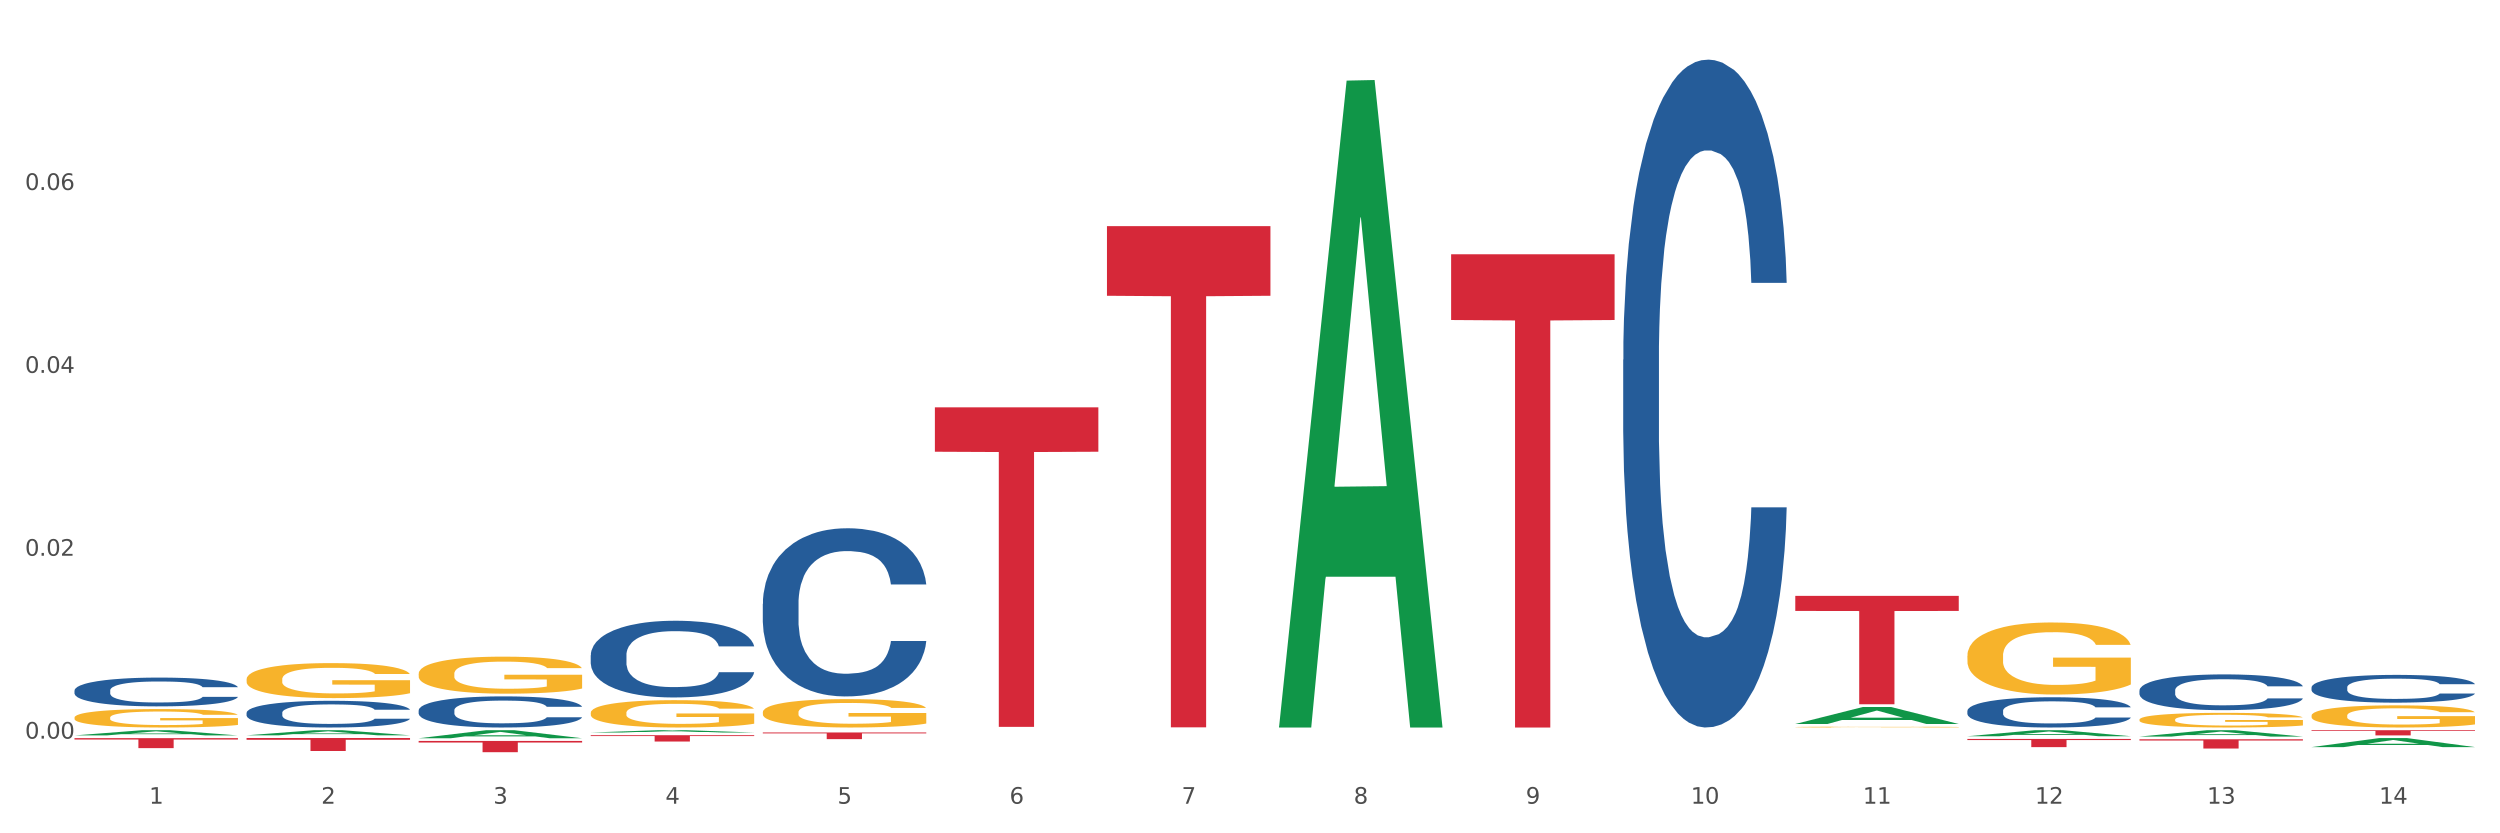 <?xml version="1.0" encoding="utf-8" standalone="no"?>
<!DOCTYPE svg PUBLIC "-//W3C//DTD SVG 1.1//EN"
  "http://www.w3.org/Graphics/SVG/1.1/DTD/svg11.dtd">
<svg xmlns:xlink="http://www.w3.org/1999/xlink" width="1080pt" height="360pt" viewBox="0 0 1080 360" xmlns="http://www.w3.org/2000/svg" version="1.1">
 <rect x="0" y="0" width="1080" height="360" fill="#333333" stroke="none"/>
 <defs>
  <style type="text/css">*{stroke-linejoin: round; stroke-linecap: butt}</style>
 </defs>
 <g id="figure_1">
  <g id="patch_1">
   <path d="M 0 360 
L 1080 360 
L 1080 0 
L 0 0 
z
" style="fill: #ffffff; stroke: #ffffff; stroke-linejoin: miter"/>
  </g>
  <g id="axes_1">
   <g id="matplotlib.axis_1">
    <g id="xtick_1">
     <g id="text_1">
      <!-- 1 -->
      <g style="fill: #4d4d4d" transform="translate(64.432 347.204) scale(0.096 -0.096)">
       <defs>
        <path id="DejaVuSans-31" d="M 794 531 
L 1825 531 
L 1825 4091 
L 703 3866 
L 703 4441 
L 1819 4666 
L 2450 4666 
L 2450 531 
L 3481 531 
L 3481 0 
L 794 0 
L 794 531 
z
" transform="scale(0.016)"/>
       </defs>
       <use xlink:href="#DejaVuSans-31"/>
      </g>
     </g>
    </g>
    <g id="xtick_2">
     <g id="text_2">
      <!-- 2 -->
      <g style="fill: #4d4d4d" transform="translate(138.771 347.204) scale(0.096 -0.096)">
       <defs>
        <path id="DejaVuSans-32" d="M 1228 531 
L 3431 531 
L 3431 0 
L 469 0 
L 469 531 
Q 828 903 1448 1529 
Q 2069 2156 2228 2338 
Q 2531 2678 2651 2914 
Q 2772 3150 2772 3378 
Q 2772 3750 2511 3984 
Q 2250 4219 1831 4219 
Q 1534 4219 1204 4116 
Q 875 4013 500 3803 
L 500 4441 
Q 881 4594 1212 4672 
Q 1544 4750 1819 4750 
Q 2544 4750 2975 4387 
Q 3406 4025 3406 3419 
Q 3406 3131 3298 2873 
Q 3191 2616 2906 2266 
Q 2828 2175 2409 1742 
Q 1991 1309 1228 531 
z
" transform="scale(0.016)"/>
       </defs>
       <use xlink:href="#DejaVuSans-32"/>
      </g>
     </g>
    </g>
    <g id="xtick_3">
     <g id="text_3">
      <!-- 3 -->
      <g style="fill: #4d4d4d" transform="translate(213.109 347.204) scale(0.096 -0.096)">
       <defs>
        <path id="DejaVuSans-33" d="M 2597 2516 
Q 3050 2419 3304 2112 
Q 3559 1806 3559 1356 
Q 3559 666 3084 287 
Q 2609 -91 1734 -91 
Q 1441 -91 1130 -33 
Q 819 25 488 141 
L 488 750 
Q 750 597 1062 519 
Q 1375 441 1716 441 
Q 2309 441 2620 675 
Q 2931 909 2931 1356 
Q 2931 1769 2642 2001 
Q 2353 2234 1838 2234 
L 1294 2234 
L 1294 2753 
L 1863 2753 
Q 2328 2753 2575 2939 
Q 2822 3125 2822 3475 
Q 2822 3834 2567 4026 
Q 2313 4219 1838 4219 
Q 1578 4219 1281 4162 
Q 984 4106 628 3988 
L 628 4550 
Q 988 4650 1302 4700 
Q 1616 4750 1894 4750 
Q 2613 4750 3031 4423 
Q 3450 4097 3450 3541 
Q 3450 3153 3228 2886 
Q 3006 2619 2597 2516 
z
" transform="scale(0.016)"/>
       </defs>
       <use xlink:href="#DejaVuSans-33"/>
      </g>
     </g>
    </g>
    <g id="xtick_4">
     <g id="text_4">
      <!-- 4 -->
      <g style="fill: #4d4d4d" transform="translate(287.448 347.204) scale(0.096 -0.096)">
       <defs>
        <path id="DejaVuSans-34" d="M 2419 4116 
L 825 1625 
L 2419 1625 
L 2419 4116 
z
M 2253 4666 
L 3047 4666 
L 3047 1625 
L 3713 1625 
L 3713 1100 
L 3047 1100 
L 3047 0 
L 2419 0 
L 2419 1100 
L 313 1100 
L 313 1709 
L 2253 4666 
z
" transform="scale(0.016)"/>
       </defs>
       <use xlink:href="#DejaVuSans-34"/>
      </g>
     </g>
    </g>
    <g id="xtick_5">
     <g id="text_5">
      <!-- 5 -->
      <g style="fill: #4d4d4d" transform="translate(361.787 347.204) scale(0.096 -0.096)">
       <defs>
        <path id="DejaVuSans-35" d="M 691 4666 
L 3169 4666 
L 3169 4134 
L 1269 4134 
L 1269 2991 
Q 1406 3038 1543 3061 
Q 1681 3084 1819 3084 
Q 2600 3084 3056 2656 
Q 3513 2228 3513 1497 
Q 3513 744 3044 326 
Q 2575 -91 1722 -91 
Q 1428 -91 1123 -41 
Q 819 9 494 109 
L 494 744 
Q 775 591 1075 516 
Q 1375 441 1709 441 
Q 2250 441 2565 725 
Q 2881 1009 2881 1497 
Q 2881 1984 2565 2268 
Q 2250 2553 1709 2553 
Q 1456 2553 1204 2497 
Q 953 2441 691 2322 
L 691 4666 
z
" transform="scale(0.016)"/>
       </defs>
       <use xlink:href="#DejaVuSans-35"/>
      </g>
     </g>
    </g>
    <g id="xtick_6">
     <g id="text_6">
      <!-- 6 -->
      <g style="fill: #4d4d4d" transform="translate(436.125 347.204) scale(0.096 -0.096)">
       <defs>
        <path id="DejaVuSans-36" d="M 2113 2584 
Q 1688 2584 1439 2293 
Q 1191 2003 1191 1497 
Q 1191 994 1439 701 
Q 1688 409 2113 409 
Q 2538 409 2786 701 
Q 3034 994 3034 1497 
Q 3034 2003 2786 2293 
Q 2538 2584 2113 2584 
z
M 3366 4563 
L 3366 3988 
Q 3128 4100 2886 4159 
Q 2644 4219 2406 4219 
Q 1781 4219 1451 3797 
Q 1122 3375 1075 2522 
Q 1259 2794 1537 2939 
Q 1816 3084 2150 3084 
Q 2853 3084 3261 2657 
Q 3669 2231 3669 1497 
Q 3669 778 3244 343 
Q 2819 -91 2113 -91 
Q 1303 -91 875 529 
Q 447 1150 447 2328 
Q 447 3434 972 4092 
Q 1497 4750 2381 4750 
Q 2619 4750 2861 4703 
Q 3103 4656 3366 4563 
z
" transform="scale(0.016)"/>
       </defs>
       <use xlink:href="#DejaVuSans-36"/>
      </g>
     </g>
    </g>
    <g id="xtick_7">
     <g id="text_7">
      <!-- 7 -->
      <g style="fill: #4d4d4d" transform="translate(510.464 347.204) scale(0.096 -0.096)">
       <defs>
        <path id="DejaVuSans-37" d="M 525 4666 
L 3525 4666 
L 3525 4397 
L 1831 0 
L 1172 0 
L 2766 4134 
L 525 4134 
L 525 4666 
z
" transform="scale(0.016)"/>
       </defs>
       <use xlink:href="#DejaVuSans-37"/>
      </g>
     </g>
    </g>
    <g id="xtick_8">
     <g id="text_8">
      <!-- 8 -->
      <g style="fill: #4d4d4d" transform="translate(584.803 347.204) scale(0.096 -0.096)">
       <defs>
        <path id="DejaVuSans-38" d="M 2034 2216 
Q 1584 2216 1326 1975 
Q 1069 1734 1069 1313 
Q 1069 891 1326 650 
Q 1584 409 2034 409 
Q 2484 409 2743 651 
Q 3003 894 3003 1313 
Q 3003 1734 2745 1975 
Q 2488 2216 2034 2216 
z
M 1403 2484 
Q 997 2584 770 2862 
Q 544 3141 544 3541 
Q 544 4100 942 4425 
Q 1341 4750 2034 4750 
Q 2731 4750 3128 4425 
Q 3525 4100 3525 3541 
Q 3525 3141 3298 2862 
Q 3072 2584 2669 2484 
Q 3125 2378 3379 2068 
Q 3634 1759 3634 1313 
Q 3634 634 3220 271 
Q 2806 -91 2034 -91 
Q 1263 -91 848 271 
Q 434 634 434 1313 
Q 434 1759 690 2068 
Q 947 2378 1403 2484 
z
M 1172 3481 
Q 1172 3119 1398 2916 
Q 1625 2713 2034 2713 
Q 2441 2713 2670 2916 
Q 2900 3119 2900 3481 
Q 2900 3844 2670 4047 
Q 2441 4250 2034 4250 
Q 1625 4250 1398 4047 
Q 1172 3844 1172 3481 
z
" transform="scale(0.016)"/>
       </defs>
       <use xlink:href="#DejaVuSans-38"/>
      </g>
     </g>
    </g>
    <g id="xtick_9">
     <g id="text_9">
      <!-- 9 -->
      <g style="fill: #4d4d4d" transform="translate(659.142 347.204) scale(0.096 -0.096)">
       <defs>
        <path id="DejaVuSans-39" d="M 703 97 
L 703 672 
Q 941 559 1184 500 
Q 1428 441 1663 441 
Q 2288 441 2617 861 
Q 2947 1281 2994 2138 
Q 2813 1869 2534 1725 
Q 2256 1581 1919 1581 
Q 1219 1581 811 2004 
Q 403 2428 403 3163 
Q 403 3881 828 4315 
Q 1253 4750 1959 4750 
Q 2769 4750 3195 4129 
Q 3622 3509 3622 2328 
Q 3622 1225 3098 567 
Q 2575 -91 1691 -91 
Q 1453 -91 1209 -44 
Q 966 3 703 97 
z
M 1959 2075 
Q 2384 2075 2632 2365 
Q 2881 2656 2881 3163 
Q 2881 3666 2632 3958 
Q 2384 4250 1959 4250 
Q 1534 4250 1286 3958 
Q 1038 3666 1038 3163 
Q 1038 2656 1286 2365 
Q 1534 2075 1959 2075 
z
" transform="scale(0.016)"/>
       </defs>
       <use xlink:href="#DejaVuSans-39"/>
      </g>
     </g>
    </g>
    <g id="xtick_10">
     <g id="text_10">
      <!-- 10 -->
      <g style="fill: #4d4d4d" transform="translate(730.426 347.204) scale(0.096 -0.096)">
       <defs>
        <path id="DejaVuSans-30" d="M 2034 4250 
Q 1547 4250 1301 3770 
Q 1056 3291 1056 2328 
Q 1056 1369 1301 889 
Q 1547 409 2034 409 
Q 2525 409 2770 889 
Q 3016 1369 3016 2328 
Q 3016 3291 2770 3770 
Q 2525 4250 2034 4250 
z
M 2034 4750 
Q 2819 4750 3233 4129 
Q 3647 3509 3647 2328 
Q 3647 1150 3233 529 
Q 2819 -91 2034 -91 
Q 1250 -91 836 529 
Q 422 1150 422 2328 
Q 422 3509 836 4129 
Q 1250 4750 2034 4750 
z
" transform="scale(0.016)"/>
       </defs>
       <use xlink:href="#DejaVuSans-31"/>
       <use xlink:href="#DejaVuSans-30" transform="translate(63.623 0)"/>
      </g>
     </g>
    </g>
    <g id="xtick_11">
     <g id="text_11">
      <!-- 11 -->
      <g style="fill: #4d4d4d" transform="translate(804.765 347.204) scale(0.096 -0.096)">
       <use xlink:href="#DejaVuSans-31"/>
       <use xlink:href="#DejaVuSans-31" transform="translate(63.623 0)"/>
      </g>
     </g>
    </g>
    <g id="xtick_12">
     <g id="text_12">
      <!-- 12 -->
      <g style="fill: #4d4d4d" transform="translate(879.104 347.204) scale(0.096 -0.096)">
       <use xlink:href="#DejaVuSans-31"/>
       <use xlink:href="#DejaVuSans-32" transform="translate(63.623 0)"/>
      </g>
     </g>
    </g>
    <g id="xtick_13">
     <g id="text_13">
      <!-- 13 -->
      <g style="fill: #4d4d4d" transform="translate(953.442 347.204) scale(0.096 -0.096)">
       <use xlink:href="#DejaVuSans-31"/>
       <use xlink:href="#DejaVuSans-33" transform="translate(63.623 0)"/>
      </g>
     </g>
    </g>
    <g id="xtick_14">
     <g id="text_14">
      <!-- 14 -->
      <g style="fill: #4d4d4d" transform="translate(1027.781 347.204) scale(0.096 -0.096)">
       <use xlink:href="#DejaVuSans-31"/>
       <use xlink:href="#DejaVuSans-34" transform="translate(63.623 0)"/>
      </g>
     </g>
    </g>
    <g id="xtick_15"/>
    <g id="xtick_16"/>
    <g id="xtick_17"/>
    <g id="xtick_18"/>
    <g id="xtick_19"/>
    <g id="xtick_20"/>
    <g id="xtick_21"/>
    <g id="xtick_22"/>
    <g id="xtick_23"/>
    <g id="xtick_24"/>
    <g id="xtick_25"/>
    <g id="xtick_26"/>
    <g id="xtick_27"/>
   </g>
   <g id="matplotlib.axis_2">
    <g id="ytick_1">
     <g id="text_15">
      <!-- 0.00 -->
      <g style="fill: #4d4d4d" transform="translate(10.8 319.091) scale(0.096 -0.096)">
       <defs>
        <path id="DejaVuSans-2e" d="M 684 794 
L 1344 794 
L 1344 0 
L 684 0 
L 684 794 
z
" transform="scale(0.016)"/>
       </defs>
       <use xlink:href="#DejaVuSans-30"/>
       <use xlink:href="#DejaVuSans-2e" transform="translate(63.623 0)"/>
       <use xlink:href="#DejaVuSans-30" transform="translate(95.41 0)"/>
       <use xlink:href="#DejaVuSans-30" transform="translate(159.033 0)"/>
      </g>
     </g>
    </g>
    <g id="ytick_2">
     <g id="text_16">
      <!-- 0.02 -->
      <g style="fill: #4d4d4d" transform="translate(10.8 240.081) scale(0.096 -0.096)">
       <use xlink:href="#DejaVuSans-30"/>
       <use xlink:href="#DejaVuSans-2e" transform="translate(63.623 0)"/>
       <use xlink:href="#DejaVuSans-30" transform="translate(95.41 0)"/>
       <use xlink:href="#DejaVuSans-32" transform="translate(159.033 0)"/>
      </g>
     </g>
    </g>
    <g id="ytick_3">
     <g id="text_17">
      <!-- 0.04 -->
      <g style="fill: #4d4d4d" transform="translate(10.8 161.07) scale(0.096 -0.096)">
       <use xlink:href="#DejaVuSans-30"/>
       <use xlink:href="#DejaVuSans-2e" transform="translate(63.623 0)"/>
       <use xlink:href="#DejaVuSans-30" transform="translate(95.41 0)"/>
       <use xlink:href="#DejaVuSans-34" transform="translate(159.033 0)"/>
      </g>
     </g>
    </g>
    <g id="ytick_4">
     <g id="text_18">
      <!-- 0.06 -->
      <g style="fill: #4d4d4d" transform="translate(10.8 82.059) scale(0.096 -0.096)">
       <use xlink:href="#DejaVuSans-30"/>
       <use xlink:href="#DejaVuSans-2e" transform="translate(63.623 0)"/>
       <use xlink:href="#DejaVuSans-30" transform="translate(95.41 0)"/>
       <use xlink:href="#DejaVuSans-36" transform="translate(159.033 0)"/>
      </g>
     </g>
    </g>
    <g id="ytick_5"/>
    <g id="ytick_6"/>
    <g id="ytick_7"/>
    <g id="ytick_8"/>
   </g>
   <g id="PolyCollection_1">
    <path d="M 32.175 317.7 
L 32.248 317.697 
L 61.37 315.446 
L 73.456 315.444 
L 102.797 317.704 
L 88.818 317.704 
L 82.484 317.178 
L 52.415 317.178 
L 52.197 317.186 
L 46.081 317.704 
L 32.175 317.704 
L 32.175 317.7 
L 56.201 316.864 
L 78.698 316.861 
L 67.559 315.926 
L 67.413 315.921 
L 67.267 315.928 
L 56.128 316.861 
L 56.201 316.864 
L 32.175 317.7 
z
" clip-path="url(#pc3e9105944)" style="fill: #109648"/>
    <path d="M 180.852 306.877 
L 180.936 306.864 
L 180.936 306.52 
L 181.186 306.054 
L 182.105 305.193 
L 183.273 304.542 
L 185.277 303.781 
L 186.362 303.461 
L 187.781 303.105 
L 190.703 302.527 
L 194.042 302.036 
L 196.379 301.766 
L 198.132 301.594 
L 202.056 301.286 
L 204.31 301.151 
L 206.647 301.041 
L 208.65 300.967 
L 211.989 300.881 
L 214.661 300.844 
L 217.749 300.832 
L 220.337 300.844 
L 223.76 300.893 
L 228.768 301.041 
L 230.688 301.127 
L 233.276 301.274 
L 235.947 301.471 
L 238.118 301.667 
L 240.622 301.95 
L 243.21 302.318 
L 245.714 302.785 
L 247.467 303.215 
L 248.886 303.67 
L 250.139 304.223 
L 251.057 304.825 
L 251.474 305.329 
L 236.198 305.329 
L 235.78 304.874 
L 234.946 304.383 
L 234.111 304.051 
L 233.193 303.781 
L 231.774 303.473 
L 230.521 303.277 
L 228.434 303.043 
L 226.514 302.896 
L 224.928 302.81 
L 223.008 302.736 
L 218.918 302.663 
L 215.996 302.663 
L 214.16 302.687 
L 211.906 302.749 
L 209.986 302.835 
L 207.732 302.982 
L 205.979 303.142 
L 204.226 303.351 
L 203.224 303.498 
L 201.722 303.768 
L 200.72 303.989 
L 199.384 304.37 
L 198.633 304.641 
L 197.297 305.341 
L 196.713 305.857 
L 196.463 306.213 
L 196.296 306.606 
L 196.296 308.523 
L 196.797 309.383 
L 197.214 309.752 
L 197.882 310.169 
L 199.134 310.71 
L 200.97 311.238 
L 202.89 311.619 
L 204.476 311.853 
L 205.979 312.025 
L 207.482 312.16 
L 209.318 312.283 
L 210.821 312.356 
L 213.075 312.43 
L 215.746 312.467 
L 217.833 312.467 
L 222.09 312.405 
L 224.01 312.344 
L 225.847 312.258 
L 227.85 312.123 
L 229.436 311.975 
L 230.354 311.865 
L 231.857 311.631 
L 233.026 311.386 
L 234.027 311.103 
L 234.695 310.857 
L 235.447 310.489 
L 236.031 310.071 
L 236.198 309.85 
L 251.474 309.85 
L 251.14 310.292 
L 250.556 310.722 
L 249.387 311.3 
L 248.469 311.631 
L 247.05 312.037 
L 245.547 312.381 
L 243.46 312.762 
L 241.54 313.044 
L 239.537 313.29 
L 237.367 313.511 
L 233.443 313.818 
L 232.024 313.904 
L 229.019 314.052 
L 226.681 314.138 
L 223.259 314.224 
L 219.753 314.273 
L 216.08 314.285 
L 212.824 314.261 
L 209.235 314.187 
L 206.981 314.113 
L 204.476 314.003 
L 201.555 313.831 
L 198.8 313.622 
L 196.212 313.376 
L 193.791 313.094 
L 191.538 312.774 
L 188.616 312.246 
L 186.445 311.73 
L 184.859 311.251 
L 183.774 310.845 
L 182.689 310.329 
L 182.105 309.973 
L 181.186 309.113 
L 180.852 308.314 
L 180.852 306.877 
z
" clip-path="url(#pc3e9105944)" style="fill: #255c99"/>
    <path d="M 255.191 283.053 
L 255.275 283.023 
L 255.275 282.175 
L 255.525 281.025 
L 256.443 278.905 
L 257.612 277.301 
L 259.615 275.424 
L 260.701 274.637 
L 262.12 273.759 
L 265.041 272.336 
L 268.381 271.125 
L 270.718 270.459 
L 272.471 270.035 
L 276.394 269.278 
L 278.648 268.945 
L 280.986 268.673 
L 282.989 268.491 
L 286.328 268.279 
L 288.999 268.189 
L 292.088 268.158 
L 294.676 268.189 
L 298.098 268.31 
L 303.107 268.673 
L 305.027 268.885 
L 307.615 269.248 
L 310.286 269.733 
L 312.457 270.217 
L 314.961 270.913 
L 317.549 271.821 
L 320.053 272.972 
L 321.806 274.031 
L 323.225 275.151 
L 324.477 276.514 
L 325.396 277.997 
L 325.813 279.238 
L 310.537 279.238 
L 310.119 278.118 
L 309.284 276.907 
L 308.45 276.09 
L 307.531 275.424 
L 306.112 274.667 
L 304.86 274.183 
L 302.773 273.608 
L 300.853 273.244 
L 299.267 273.032 
L 297.347 272.851 
L 293.257 272.669 
L 290.335 272.669 
L 288.499 272.73 
L 286.245 272.881 
L 284.325 273.093 
L 282.071 273.456 
L 280.318 273.85 
L 278.565 274.364 
L 277.563 274.728 
L 276.06 275.394 
L 275.059 275.939 
L 273.723 276.877 
L 272.972 277.543 
L 271.636 279.269 
L 271.052 280.54 
L 270.801 281.418 
L 270.634 282.387 
L 270.634 287.109 
L 271.135 289.229 
L 271.553 290.137 
L 272.22 291.166 
L 273.473 292.498 
L 275.309 293.8 
L 277.229 294.738 
L 278.815 295.314 
L 280.318 295.737 
L 281.82 296.07 
L 283.657 296.373 
L 285.159 296.555 
L 287.413 296.736 
L 290.085 296.827 
L 292.172 296.827 
L 296.429 296.676 
L 298.349 296.524 
L 300.185 296.313 
L 302.189 295.98 
L 303.775 295.616 
L 304.693 295.344 
L 306.196 294.769 
L 307.364 294.163 
L 308.366 293.467 
L 309.034 292.861 
L 309.785 291.953 
L 310.37 290.924 
L 310.537 290.379 
L 325.813 290.379 
L 325.479 291.469 
L 324.895 292.528 
L 323.726 293.951 
L 322.808 294.769 
L 321.389 295.768 
L 319.886 296.615 
L 317.799 297.554 
L 315.879 298.25 
L 313.876 298.855 
L 311.705 299.4 
L 307.782 300.157 
L 306.363 300.369 
L 303.358 300.732 
L 301.02 300.944 
L 297.598 301.156 
L 294.092 301.277 
L 290.419 301.308 
L 287.163 301.247 
L 283.573 301.065 
L 281.32 300.884 
L 278.815 300.611 
L 275.893 300.188 
L 273.139 299.673 
L 270.551 299.067 
L 268.13 298.371 
L 265.876 297.584 
L 262.955 296.282 
L 260.784 295.011 
L 259.198 293.83 
L 258.113 292.831 
L 257.028 291.56 
L 256.443 290.682 
L 255.525 288.563 
L 255.191 286.595 
L 255.191 283.053 
z
" clip-path="url(#pc3e9105944)" style="fill: #255c99"/>
    <path d="M 329.53 260.852 
L 329.613 260.786 
L 329.613 258.928 
L 329.864 256.406 
L 330.782 251.762 
L 331.951 248.245 
L 333.954 244.131 
L 335.039 242.406 
L 336.458 240.481 
L 339.38 237.363 
L 342.719 234.709 
L 345.057 233.249 
L 346.81 232.32 
L 350.733 230.661 
L 352.987 229.931 
L 355.324 229.334 
L 357.328 228.936 
L 360.667 228.471 
L 363.338 228.272 
L 366.427 228.206 
L 369.015 228.272 
L 372.437 228.538 
L 377.446 229.334 
L 379.366 229.798 
L 381.954 230.595 
L 384.625 231.656 
L 386.795 232.718 
L 389.3 234.244 
L 391.887 236.235 
L 394.392 238.756 
L 396.145 241.079 
L 397.564 243.534 
L 398.816 246.52 
L 399.734 249.771 
L 400.152 252.491 
L 384.875 252.491 
L 384.458 250.036 
L 383.623 247.382 
L 382.788 245.591 
L 381.87 244.131 
L 380.451 242.472 
L 379.199 241.41 
L 377.112 240.15 
L 375.192 239.353 
L 373.606 238.889 
L 371.686 238.491 
L 367.595 238.093 
L 364.674 238.093 
L 362.837 238.225 
L 360.583 238.557 
L 358.663 239.022 
L 356.41 239.818 
L 354.656 240.68 
L 352.903 241.808 
L 351.902 242.605 
L 350.399 244.065 
L 349.397 245.259 
L 348.062 247.316 
L 347.31 248.776 
L 345.975 252.558 
L 345.391 255.345 
L 345.14 257.269 
L 344.973 259.392 
L 344.973 269.743 
L 345.474 274.388 
L 345.891 276.379 
L 346.559 278.635 
L 347.811 281.554 
L 349.648 284.408 
L 351.568 286.465 
L 353.154 287.725 
L 354.656 288.654 
L 356.159 289.384 
L 357.996 290.048 
L 359.498 290.446 
L 361.752 290.844 
L 364.423 291.043 
L 366.51 291.043 
L 370.768 290.711 
L 372.688 290.38 
L 374.524 289.915 
L 376.528 289.185 
L 378.114 288.389 
L 379.032 287.792 
L 380.534 286.531 
L 381.703 285.204 
L 382.705 283.678 
L 383.373 282.351 
L 384.124 280.36 
L 384.708 278.104 
L 384.875 276.91 
L 400.152 276.91 
L 399.818 279.298 
L 399.233 281.621 
L 398.065 284.739 
L 397.146 286.531 
L 395.727 288.721 
L 394.225 290.579 
L 392.138 292.636 
L 390.218 294.162 
L 388.214 295.489 
L 386.044 296.683 
L 382.121 298.342 
L 380.701 298.807 
L 377.696 299.603 
L 375.359 300.067 
L 371.936 300.532 
L 368.43 300.797 
L 364.757 300.863 
L 361.502 300.731 
L 357.912 300.333 
L 355.658 299.935 
L 353.154 299.337 
L 350.232 298.408 
L 347.477 297.28 
L 344.89 295.953 
L 342.469 294.427 
L 340.215 292.702 
L 337.293 289.849 
L 335.123 287.062 
L 333.537 284.474 
L 332.452 282.284 
L 331.366 279.498 
L 330.782 277.573 
L 329.864 272.928 
L 329.53 268.615 
L 329.53 260.852 
z
" clip-path="url(#pc3e9105944)" style="fill: #255c99"/>
    <path d="M 32.175 309.996 
L 32.258 309.989 
L 32.258 309.727 
L 32.425 309.501 
L 33.259 308.955 
L 34.51 308.503 
L 35.427 308.263 
L 36.344 308.066 
L 37.428 307.87 
L 38.762 307.666 
L 41.18 307.367 
L 42.681 307.214 
L 44.515 307.054 
L 47.85 306.821 
L 50.268 306.69 
L 52.77 306.581 
L 56.855 306.45 
L 59.523 306.392 
L 62.358 306.348 
L 65.777 306.319 
L 68.361 306.312 
L 74.031 306.333 
L 78.867 306.399 
L 81.202 306.45 
L 84.203 306.537 
L 85.788 306.596 
L 88.372 306.712 
L 91.04 306.865 
L 92.875 306.996 
L 95.626 307.244 
L 97.711 307.491 
L 99.628 307.797 
L 100.629 308.008 
L 101.379 308.205 
L 102.046 308.431 
L 102.713 308.787 
L 87.705 308.787 
L 87.122 308.533 
L 86.204 308.292 
L 84.87 308.059 
L 83.703 307.914 
L 81.702 307.732 
L 79.868 307.615 
L 77.95 307.528 
L 75.615 307.455 
L 73.781 307.418 
L 71.196 307.389 
L 66.11 307.397 
L 62.692 307.455 
L 60.357 307.528 
L 58.856 307.593 
L 57.522 307.666 
L 56.021 307.768 
L 54.27 307.921 
L 53.02 308.059 
L 51.769 308.234 
L 50.768 308.409 
L 49.851 308.613 
L 49.101 308.831 
L 48.517 309.057 
L 48.017 309.334 
L 47.6 309.792 
L 47.6 310.79 
L 47.767 311.016 
L 48.184 311.314 
L 48.684 311.54 
L 49.518 311.809 
L 50.268 311.991 
L 51.686 312.254 
L 53.27 312.472 
L 54.52 312.61 
L 55.771 312.727 
L 57.939 312.887 
L 60.357 313.018 
L 62.441 313.098 
L 65.276 313.171 
L 67.194 313.2 
L 68.862 313.215 
L 72.947 313.215 
L 75.865 313.193 
L 79.117 313.142 
L 81.619 313.076 
L 83.703 312.996 
L 86.038 312.865 
L 87.538 312.741 
L 87.538 311.22 
L 69.195 311.212 
L 69.195 310.2 
L 102.797 310.2 
L 102.797 313.171 
L 101.379 313.324 
L 99.795 313.462 
L 98.128 313.586 
L 95.626 313.739 
L 92.625 313.885 
L 89.956 313.987 
L 87.122 314.074 
L 83.786 314.154 
L 79.451 314.227 
L 76.783 314.256 
L 73.447 314.278 
L 69.529 314.285 
L 66.11 314.271 
L 62.775 314.234 
L 59.273 314.169 
L 55.855 314.074 
L 53.27 313.979 
L 50.685 313.863 
L 47.934 313.71 
L 45.766 313.564 
L 44.098 313.433 
L 42.264 313.266 
L 40.263 313.047 
L 38.762 312.851 
L 37.428 312.647 
L 36.01 312.385 
L 35.01 312.159 
L 34.009 311.875 
L 33.426 311.664 
L 32.759 311.336 
L 32.258 310.877 
L 32.175 309.996 
z
" clip-path="url(#pc3e9105944)" style="fill: #f7b32b"/>
    <path d="M 849.901 307.085 
L 849.984 307.073 
L 849.984 306.738 
L 850.235 306.284 
L 851.153 305.449 
L 852.322 304.816 
L 854.325 304.075 
L 855.41 303.765 
L 856.829 303.419 
L 859.751 302.857 
L 863.09 302.38 
L 865.428 302.117 
L 867.181 301.95 
L 871.104 301.651 
L 873.358 301.52 
L 875.695 301.412 
L 877.699 301.341 
L 881.038 301.257 
L 883.709 301.221 
L 886.798 301.209 
L 889.386 301.221 
L 892.808 301.269 
L 897.817 301.412 
L 899.737 301.496 
L 902.325 301.639 
L 904.996 301.83 
L 907.166 302.021 
L 909.671 302.296 
L 912.258 302.654 
L 914.763 303.108 
L 916.516 303.526 
L 917.935 303.968 
L 919.187 304.505 
L 920.105 305.09 
L 920.523 305.58 
L 905.246 305.58 
L 904.829 305.138 
L 903.994 304.66 
L 903.159 304.338 
L 902.241 304.075 
L 900.822 303.777 
L 899.57 303.586 
L 897.483 303.359 
L 895.563 303.216 
L 893.977 303.132 
L 892.057 303.06 
L 887.966 302.989 
L 885.045 302.989 
L 883.208 303.013 
L 880.954 303.072 
L 879.034 303.156 
L 876.78 303.299 
L 875.027 303.454 
L 873.274 303.657 
L 872.273 303.801 
L 870.77 304.063 
L 869.768 304.278 
L 868.433 304.649 
L 867.681 304.911 
L 866.346 305.592 
L 865.761 306.093 
L 865.511 306.44 
L 865.344 306.822 
L 865.344 308.685 
L 865.845 309.521 
L 866.262 309.879 
L 866.93 310.285 
L 868.182 310.81 
L 870.019 311.324 
L 871.939 311.694 
L 873.525 311.921 
L 875.027 312.088 
L 876.53 312.219 
L 878.367 312.339 
L 879.869 312.41 
L 882.123 312.482 
L 884.794 312.518 
L 886.881 312.518 
L 891.139 312.458 
L 893.059 312.399 
L 894.895 312.315 
L 896.899 312.184 
L 898.485 312.04 
L 899.403 311.933 
L 900.905 311.706 
L 902.074 311.467 
L 903.076 311.192 
L 903.744 310.954 
L 904.495 310.595 
L 905.079 310.189 
L 905.246 309.974 
L 920.523 309.974 
L 920.189 310.404 
L 919.604 310.822 
L 918.436 311.383 
L 917.517 311.706 
L 916.098 312.1 
L 914.596 312.434 
L 912.509 312.805 
L 910.589 313.079 
L 908.585 313.318 
L 906.415 313.533 
L 902.491 313.831 
L 901.072 313.915 
L 898.067 314.058 
L 895.73 314.142 
L 892.307 314.226 
L 888.801 314.273 
L 885.128 314.285 
L 881.873 314.261 
L 878.283 314.19 
L 876.029 314.118 
L 873.525 314.011 
L 870.603 313.843 
L 867.848 313.64 
L 865.261 313.402 
L 862.84 313.127 
L 860.586 312.816 
L 857.664 312.303 
L 855.494 311.801 
L 853.908 311.336 
L 852.823 310.942 
L 851.737 310.44 
L 851.153 310.094 
L 850.235 309.258 
L 849.901 308.482 
L 849.901 307.085 
z
" clip-path="url(#pc3e9105944)" style="fill: #255c99"/>
    <path d="M 924.24 298.279 
L 924.323 298.265 
L 924.323 297.87 
L 924.573 297.334 
L 925.492 296.346 
L 926.66 295.598 
L 928.664 294.724 
L 929.749 294.357 
L 931.168 293.948 
L 934.09 293.285 
L 937.429 292.72 
L 939.766 292.41 
L 941.519 292.212 
L 945.443 291.86 
L 947.697 291.704 
L 950.034 291.577 
L 952.037 291.493 
L 955.377 291.394 
L 958.048 291.352 
L 961.136 291.338 
L 963.724 291.352 
L 967.147 291.408 
L 972.155 291.577 
L 974.075 291.676 
L 976.663 291.845 
L 979.335 292.071 
L 981.505 292.297 
L 984.009 292.621 
L 986.597 293.045 
L 989.101 293.581 
L 990.854 294.075 
L 992.273 294.597 
L 993.526 295.232 
L 994.444 295.923 
L 994.861 296.501 
L 979.585 296.501 
L 979.168 295.979 
L 978.333 295.415 
L 977.498 295.034 
L 976.58 294.724 
L 975.161 294.371 
L 973.908 294.145 
L 971.822 293.877 
L 969.902 293.708 
L 968.316 293.609 
L 966.396 293.524 
L 962.305 293.44 
L 959.383 293.44 
L 957.547 293.468 
L 955.293 293.539 
L 953.373 293.637 
L 951.119 293.807 
L 949.366 293.99 
L 947.613 294.23 
L 946.611 294.399 
L 945.109 294.71 
L 944.107 294.964 
L 942.771 295.401 
L 942.02 295.711 
L 940.685 296.516 
L 940.1 297.108 
L 939.85 297.517 
L 939.683 297.969 
L 939.683 300.17 
L 940.184 301.158 
L 940.601 301.581 
L 941.269 302.061 
L 942.521 302.681 
L 944.358 303.288 
L 946.278 303.725 
L 947.864 303.993 
L 949.366 304.191 
L 950.869 304.346 
L 952.705 304.487 
L 954.208 304.572 
L 956.462 304.657 
L 959.133 304.699 
L 961.22 304.699 
L 965.477 304.628 
L 967.397 304.558 
L 969.234 304.459 
L 971.237 304.304 
L 972.823 304.135 
L 973.742 304.008 
L 975.244 303.739 
L 976.413 303.457 
L 977.415 303.133 
L 978.082 302.851 
L 978.834 302.427 
L 979.418 301.948 
L 979.585 301.694 
L 994.861 301.694 
L 994.527 302.202 
L 993.943 302.695 
L 992.774 303.359 
L 991.856 303.739 
L 990.437 304.205 
L 988.934 304.6 
L 986.847 305.038 
L 984.927 305.362 
L 982.924 305.644 
L 980.754 305.898 
L 976.83 306.251 
L 975.411 306.35 
L 972.406 306.519 
L 970.069 306.618 
L 966.646 306.717 
L 963.14 306.773 
L 959.467 306.787 
L 956.211 306.759 
L 952.622 306.674 
L 950.368 306.59 
L 947.864 306.463 
L 944.942 306.265 
L 942.187 306.025 
L 939.599 305.743 
L 937.178 305.418 
L 934.925 305.052 
L 932.003 304.445 
L 929.832 303.852 
L 928.246 303.302 
L 927.161 302.837 
L 926.076 302.244 
L 925.492 301.835 
L 924.573 300.847 
L 924.24 299.93 
L 924.24 298.279 
z
" clip-path="url(#pc3e9105944)" style="fill: #255c99"/>
    <path d="M 998.578 296.942 
L 998.662 296.931 
L 998.662 296.624 
L 998.912 296.208 
L 999.83 295.441 
L 1000.999 294.86 
L 1003.003 294.18 
L 1004.088 293.896 
L 1005.507 293.578 
L 1008.429 293.063 
L 1011.768 292.624 
L 1014.105 292.383 
L 1015.858 292.23 
L 1019.781 291.956 
L 1022.035 291.835 
L 1024.373 291.737 
L 1026.376 291.671 
L 1029.715 291.594 
L 1032.387 291.561 
L 1035.475 291.55 
L 1038.063 291.561 
L 1041.486 291.605 
L 1046.494 291.737 
L 1048.414 291.813 
L 1051.002 291.945 
L 1053.673 292.12 
L 1055.844 292.296 
L 1058.348 292.548 
L 1060.936 292.876 
L 1063.44 293.293 
L 1065.193 293.676 
L 1066.612 294.082 
L 1067.864 294.575 
L 1068.783 295.112 
L 1069.2 295.561 
L 1053.924 295.561 
L 1053.506 295.156 
L 1052.671 294.717 
L 1051.837 294.421 
L 1050.918 294.18 
L 1049.499 293.906 
L 1048.247 293.731 
L 1046.16 293.523 
L 1044.24 293.391 
L 1042.654 293.315 
L 1040.734 293.249 
L 1036.644 293.183 
L 1033.722 293.183 
L 1031.886 293.205 
L 1029.632 293.26 
L 1027.712 293.337 
L 1025.458 293.468 
L 1023.705 293.611 
L 1021.952 293.797 
L 1020.95 293.928 
L 1019.448 294.169 
L 1018.446 294.367 
L 1017.11 294.706 
L 1016.359 294.947 
L 1015.023 295.572 
L 1014.439 296.032 
L 1014.188 296.35 
L 1014.022 296.701 
L 1014.022 298.41 
L 1014.522 299.177 
L 1014.94 299.506 
L 1015.608 299.879 
L 1016.86 300.361 
L 1018.696 300.832 
L 1020.616 301.172 
L 1022.202 301.38 
L 1023.705 301.533 
L 1025.207 301.654 
L 1027.044 301.763 
L 1028.547 301.829 
L 1030.8 301.895 
L 1033.472 301.928 
L 1035.559 301.928 
L 1039.816 301.873 
L 1041.736 301.818 
L 1043.572 301.741 
L 1045.576 301.621 
L 1047.162 301.489 
L 1048.08 301.391 
L 1049.583 301.183 
L 1050.752 300.963 
L 1051.753 300.711 
L 1052.421 300.492 
L 1053.172 300.163 
L 1053.757 299.791 
L 1053.924 299.594 
L 1069.2 299.594 
L 1068.866 299.988 
L 1068.282 300.372 
L 1067.113 300.887 
L 1066.195 301.183 
L 1064.776 301.544 
L 1063.273 301.851 
L 1061.186 302.191 
L 1059.266 302.443 
L 1057.263 302.662 
L 1055.092 302.859 
L 1051.169 303.133 
L 1049.75 303.21 
L 1046.745 303.341 
L 1044.407 303.418 
L 1040.985 303.495 
L 1037.479 303.539 
L 1033.806 303.549 
L 1030.55 303.528 
L 1026.96 303.462 
L 1024.707 303.396 
L 1022.202 303.297 
L 1019.281 303.144 
L 1016.526 302.958 
L 1013.938 302.739 
L 1011.517 302.487 
L 1009.263 302.202 
L 1006.342 301.73 
L 1004.171 301.27 
L 1002.585 300.843 
L 1001.5 300.481 
L 1000.415 300.021 
L 999.83 299.703 
L 998.912 298.936 
L 998.578 298.224 
L 998.578 296.942 
z
" clip-path="url(#pc3e9105944)" style="fill: #255c99"/>
    <path d="M 998.578 315.444 
L 1069.2 315.444 
L 1069.2 315.757 
L 1041.42 315.759 
L 1041.42 317.696 
L 1026.191 317.696 
L 1026.191 315.759 
L 998.578 315.757 
L 998.578 315.446 
L 998.578 315.444 
z
" clip-path="url(#pc3e9105944)" style="fill: #d62839"/>
    <path d="M 924.24 319.364 
L 994.861 319.364 
L 994.861 319.92 
L 967.081 319.924 
L 967.081 323.367 
L 951.852 323.367 
L 951.852 319.924 
L 924.24 319.92 
L 924.24 319.367 
L 924.24 319.364 
z
" clip-path="url(#pc3e9105944)" style="fill: #d62839"/>
    <path d="M 849.901 319.217 
L 920.523 319.217 
L 920.523 319.709 
L 892.742 319.712 
L 892.742 322.759 
L 877.514 322.759 
L 877.514 319.712 
L 849.901 319.709 
L 849.901 319.22 
L 849.901 319.217 
z
" clip-path="url(#pc3e9105944)" style="fill: #d62839"/>
    <path d="M 775.562 257.415 
L 846.184 257.415 
L 846.184 263.924 
L 818.404 263.968 
L 818.404 304.252 
L 803.175 304.252 
L 803.175 263.968 
L 775.562 263.924 
L 775.562 257.459 
L 775.562 257.415 
z
" clip-path="url(#pc3e9105944)" style="fill: #d62839"/>
    <path d="M 626.885 109.833 
L 697.506 109.833 
L 697.506 138.245 
L 669.726 138.437 
L 669.726 314.285 
L 654.497 314.285 
L 654.497 138.437 
L 626.885 138.245 
L 626.885 110.025 
L 626.885 109.833 
z
" clip-path="url(#pc3e9105944)" style="fill: #d62839"/>
    <path d="M 478.207 97.679 
L 548.829 97.679 
L 548.829 127.77 
L 521.049 127.973 
L 521.049 314.21 
L 505.82 314.21 
L 505.82 127.973 
L 478.207 127.77 
L 478.207 97.883 
L 478.207 97.679 
z
" clip-path="url(#pc3e9105944)" style="fill: #d62839"/>
    <path d="M 403.869 175.965 
L 474.49 175.965 
L 474.49 195.147 
L 446.71 195.277 
L 446.71 314 
L 431.481 314 
L 431.481 195.277 
L 403.869 195.147 
L 403.869 176.094 
L 403.869 175.965 
z
" clip-path="url(#pc3e9105944)" style="fill: #d62839"/>
    <path d="M 329.53 316.42 
L 400.152 316.42 
L 400.152 316.82 
L 372.371 316.823 
L 372.371 319.297 
L 357.143 319.297 
L 357.143 316.823 
L 329.53 316.82 
L 329.53 316.423 
L 329.53 316.42 
z
" clip-path="url(#pc3e9105944)" style="fill: #d62839"/>
    <path d="M 255.191 317.602 
L 325.813 317.602 
L 325.813 317.983 
L 298.033 317.985 
L 298.033 320.343 
L 282.804 320.343 
L 282.804 317.985 
L 255.191 317.983 
L 255.191 317.604 
L 255.191 317.602 
z
" clip-path="url(#pc3e9105944)" style="fill: #d62839"/>
    <path d="M 180.852 320.088 
L 251.474 320.088 
L 251.474 320.763 
L 223.694 320.768 
L 223.694 324.95 
L 208.465 324.95 
L 208.465 320.768 
L 180.852 320.763 
L 180.852 320.092 
L 180.852 320.088 
z
" clip-path="url(#pc3e9105944)" style="fill: #d62839"/>
    <path d="M 106.514 318.818 
L 177.135 318.818 
L 177.135 319.597 
L 149.355 319.603 
L 149.355 324.428 
L 134.126 324.428 
L 134.126 319.603 
L 106.514 319.597 
L 106.514 318.823 
L 106.514 318.818 
z
" clip-path="url(#pc3e9105944)" style="fill: #d62839"/>
    <path d="M 32.175 318.862 
L 102.797 318.862 
L 102.797 319.465 
L 75.017 319.469 
L 75.017 323.196 
L 59.788 323.196 
L 59.788 319.469 
L 32.175 319.465 
L 32.175 318.867 
L 32.175 318.862 
z
" clip-path="url(#pc3e9105944)" style="fill: #d62839"/>
    <path d="M 998.578 309.134 
L 998.662 309.125 
L 998.662 308.81 
L 998.828 308.539 
L 999.662 307.883 
L 1000.913 307.341 
L 1001.83 307.052 
L 1002.747 306.816 
L 1003.831 306.58 
L 1005.165 306.335 
L 1007.583 305.976 
L 1009.084 305.793 
L 1010.918 305.6 
L 1014.253 305.32 
L 1016.671 305.163 
L 1019.173 305.032 
L 1023.258 304.874 
L 1025.926 304.804 
L 1028.761 304.752 
L 1032.18 304.717 
L 1034.765 304.708 
L 1040.434 304.734 
L 1045.27 304.813 
L 1047.605 304.874 
L 1050.607 304.979 
L 1052.191 305.049 
L 1054.775 305.189 
L 1057.444 305.373 
L 1059.278 305.53 
L 1062.029 305.828 
L 1064.114 306.125 
L 1066.032 306.492 
L 1067.032 306.746 
L 1067.783 306.982 
L 1068.45 307.253 
L 1069.117 307.682 
L 1054.108 307.682 
L 1053.525 307.376 
L 1052.608 307.087 
L 1051.274 306.807 
L 1050.106 306.632 
L 1048.105 306.414 
L 1046.271 306.274 
L 1044.353 306.169 
L 1042.019 306.081 
L 1040.184 306.038 
L 1037.599 306.003 
L 1032.513 306.011 
L 1029.095 306.081 
L 1026.76 306.169 
L 1025.259 306.248 
L 1023.925 306.335 
L 1022.425 306.457 
L 1020.674 306.641 
L 1019.423 306.807 
L 1018.172 307.017 
L 1017.172 307.227 
L 1016.255 307.472 
L 1015.504 307.734 
L 1014.92 308.006 
L 1014.42 308.338 
L 1014.003 308.889 
L 1014.003 310.087 
L 1014.17 310.358 
L 1014.587 310.717 
L 1015.087 310.988 
L 1015.921 311.312 
L 1016.671 311.53 
L 1018.089 311.845 
L 1019.673 312.107 
L 1020.924 312.274 
L 1022.174 312.414 
L 1024.342 312.606 
L 1026.76 312.763 
L 1028.845 312.86 
L 1031.68 312.947 
L 1033.597 312.982 
L 1035.265 313 
L 1039.35 313 
L 1042.269 312.973 
L 1045.52 312.912 
L 1048.022 312.833 
L 1050.106 312.737 
L 1052.441 312.58 
L 1053.942 312.431 
L 1053.942 310.603 
L 1035.598 310.594 
L 1035.598 309.379 
L 1069.2 309.379 
L 1069.2 312.947 
L 1067.783 313.131 
L 1066.198 313.297 
L 1064.531 313.446 
L 1062.029 313.629 
L 1059.028 313.804 
L 1056.36 313.927 
L 1053.525 314.032 
L 1050.19 314.128 
L 1045.854 314.215 
L 1043.186 314.25 
L 1039.851 314.277 
L 1035.932 314.285 
L 1032.513 314.268 
L 1029.178 314.224 
L 1025.676 314.145 
L 1022.258 314.032 
L 1019.673 313.918 
L 1017.088 313.778 
L 1014.337 313.594 
L 1012.169 313.419 
L 1010.501 313.262 
L 1008.667 313.061 
L 1006.666 312.798 
L 1005.165 312.562 
L 1003.831 312.317 
L 1002.414 312.003 
L 1001.413 311.731 
L 1000.413 311.39 
L 999.829 311.137 
L 999.162 310.743 
L 998.662 310.192 
L 998.578 309.134 
z
" clip-path="url(#pc3e9105944)" style="fill: #f7b32b"/>
    <path d="M 924.24 310.875 
L 924.323 310.869 
L 924.323 310.661 
L 924.49 310.482 
L 925.323 310.047 
L 926.574 309.688 
L 927.491 309.497 
L 928.408 309.341 
L 929.492 309.185 
L 930.826 309.023 
L 933.244 308.785 
L 934.745 308.664 
L 936.58 308.536 
L 939.915 308.351 
L 942.333 308.247 
L 944.834 308.16 
L 948.92 308.056 
L 951.588 308.01 
L 954.423 307.975 
L 957.841 307.952 
L 960.426 307.946 
L 966.096 307.963 
L 970.932 308.015 
L 973.266 308.056 
L 976.268 308.125 
L 977.852 308.172 
L 980.437 308.264 
L 983.105 308.386 
L 984.939 308.49 
L 987.691 308.687 
L 989.775 308.884 
L 991.693 309.127 
L 992.693 309.295 
L 993.444 309.451 
L 994.111 309.631 
L 994.778 309.914 
L 979.77 309.914 
L 979.186 309.712 
L 978.269 309.521 
L 976.935 309.335 
L 975.768 309.22 
L 973.766 309.075 
L 971.932 308.982 
L 970.014 308.913 
L 967.68 308.855 
L 965.845 308.826 
L 963.261 308.803 
L 958.175 308.808 
L 954.756 308.855 
L 952.422 308.913 
L 950.921 308.965 
L 949.587 309.023 
L 948.086 309.104 
L 946.335 309.225 
L 945.084 309.335 
L 943.834 309.474 
L 942.833 309.613 
L 941.916 309.775 
L 941.165 309.949 
L 940.582 310.128 
L 940.081 310.348 
L 939.665 310.713 
L 939.665 311.506 
L 939.831 311.686 
L 940.248 311.923 
L 940.749 312.103 
L 941.582 312.317 
L 942.333 312.462 
L 943.75 312.67 
L 945.334 312.844 
L 946.585 312.954 
L 947.836 313.046 
L 950.004 313.174 
L 952.422 313.278 
L 954.506 313.342 
L 957.341 313.399 
L 959.259 313.423 
L 960.926 313.434 
L 965.012 313.434 
L 967.93 313.417 
L 971.182 313.376 
L 973.683 313.324 
L 975.768 313.261 
L 978.102 313.156 
L 979.603 313.058 
L 979.603 311.848 
L 961.26 311.842 
L 961.26 311.037 
L 994.861 311.037 
L 994.861 313.399 
L 993.444 313.521 
L 991.86 313.631 
L 990.192 313.729 
L 987.691 313.851 
L 984.689 313.967 
L 982.021 314.048 
L 979.186 314.117 
L 975.851 314.181 
L 971.515 314.239 
L 968.847 314.262 
L 965.512 314.279 
L 961.593 314.285 
L 958.175 314.274 
L 954.84 314.245 
L 951.338 314.193 
L 947.919 314.117 
L 945.334 314.042 
L 942.75 313.949 
L 939.998 313.828 
L 937.83 313.712 
L 936.163 313.608 
L 934.328 313.475 
L 932.327 313.301 
L 930.826 313.145 
L 929.492 312.983 
L 928.075 312.774 
L 927.074 312.595 
L 926.074 312.369 
L 925.49 312.201 
L 924.823 311.941 
L 924.323 311.576 
L 924.24 310.875 
z
" clip-path="url(#pc3e9105944)" style="fill: #f7b32b"/>
    <path d="M 849.901 283.297 
L 849.984 283.268 
L 849.984 282.244 
L 850.151 281.363 
L 850.985 279.229 
L 852.235 277.466 
L 853.153 276.527 
L 854.07 275.759 
L 855.154 274.991 
L 856.488 274.195 
L 858.906 273.028 
L 860.407 272.431 
L 862.241 271.805 
L 865.576 270.895 
L 867.994 270.383 
L 870.495 269.956 
L 874.581 269.444 
L 877.249 269.217 
L 880.084 269.046 
L 883.502 268.932 
L 886.087 268.904 
L 891.757 268.989 
L 896.593 269.245 
L 898.927 269.444 
L 901.929 269.786 
L 903.513 270.013 
L 906.098 270.468 
L 908.766 271.066 
L 910.601 271.578 
L 913.352 272.545 
L 915.436 273.512 
L 917.354 274.707 
L 918.355 275.531 
L 919.105 276.299 
L 919.772 277.181 
L 920.439 278.575 
L 905.431 278.575 
L 904.847 277.579 
L 903.93 276.641 
L 902.596 275.731 
L 901.429 275.162 
L 899.428 274.451 
L 897.593 273.995 
L 895.676 273.654 
L 893.341 273.37 
L 891.507 273.227 
L 888.922 273.114 
L 883.836 273.142 
L 880.417 273.37 
L 878.083 273.654 
L 876.582 273.91 
L 875.248 274.195 
L 873.747 274.593 
L 871.996 275.19 
L 870.745 275.731 
L 869.495 276.413 
L 868.494 277.096 
L 867.577 277.892 
L 866.827 278.746 
L 866.243 279.627 
L 865.743 280.708 
L 865.326 282.5 
L 865.326 286.397 
L 865.493 287.279 
L 865.91 288.445 
L 866.41 289.327 
L 867.244 290.379 
L 867.994 291.091 
L 869.411 292.115 
L 870.996 292.968 
L 872.246 293.508 
L 873.497 293.964 
L 875.665 294.589 
L 878.083 295.101 
L 880.167 295.414 
L 883.002 295.699 
L 884.92 295.812 
L 886.587 295.869 
L 890.673 295.869 
L 893.591 295.784 
L 896.843 295.585 
L 899.344 295.329 
L 901.429 295.016 
L 903.763 294.504 
L 905.264 294.02 
L 905.264 288.075 
L 886.921 288.047 
L 886.921 284.093 
L 920.523 284.093 
L 920.523 295.699 
L 919.105 296.296 
L 917.521 296.836 
L 915.853 297.32 
L 913.352 297.917 
L 910.35 298.486 
L 907.682 298.884 
L 904.847 299.226 
L 901.512 299.539 
L 897.177 299.823 
L 894.508 299.937 
L 891.173 300.022 
L 887.254 300.051 
L 883.836 299.994 
L 880.501 299.852 
L 876.999 299.596 
L 873.58 299.226 
L 870.996 298.856 
L 868.411 298.401 
L 865.659 297.804 
L 863.492 297.235 
L 861.824 296.723 
L 859.99 296.068 
L 857.989 295.215 
L 856.488 294.447 
L 855.154 293.651 
L 853.736 292.627 
L 852.736 291.745 
L 851.735 290.635 
L 851.151 289.811 
L 850.484 288.531 
L 849.984 286.739 
L 849.901 283.297 
z
" clip-path="url(#pc3e9105944)" style="fill: #f7b32b"/>
    <path d="M 775.562 314.091 
L 775.645 314.091 
L 775.645 314.079 
L 775.812 314.069 
L 776.646 314.044 
L 777.897 314.024 
L 778.814 314.013 
L 779.731 314.004 
L 780.815 313.995 
L 782.149 313.986 
L 784.567 313.972 
L 786.068 313.965 
L 787.902 313.958 
L 791.237 313.947 
L 793.655 313.942 
L 796.157 313.937 
L 800.242 313.931 
L 802.91 313.928 
L 805.745 313.926 
L 809.164 313.925 
L 811.748 313.924 
L 817.418 313.925 
L 822.254 313.928 
L 824.589 313.931 
L 827.59 313.935 
L 829.175 313.937 
L 831.759 313.943 
L 834.427 313.949 
L 836.262 313.955 
L 839.013 313.967 
L 841.098 313.978 
L 843.015 313.992 
L 844.016 314.001 
L 844.766 314.01 
L 845.433 314.02 
L 846.1 314.036 
L 831.092 314.036 
L 830.509 314.025 
L 829.592 314.014 
L 828.257 314.003 
L 827.09 313.997 
L 825.089 313.989 
L 823.255 313.983 
L 821.337 313.979 
L 819.002 313.976 
L 817.168 313.974 
L 814.583 313.973 
L 809.497 313.973 
L 806.079 313.976 
L 803.744 313.979 
L 802.243 313.982 
L 800.909 313.986 
L 799.408 313.99 
L 797.657 313.997 
L 796.407 314.003 
L 795.156 314.011 
L 794.156 314.019 
L 793.238 314.029 
L 792.488 314.038 
L 791.904 314.049 
L 791.404 314.061 
L 790.987 314.082 
L 790.987 314.127 
L 791.154 314.137 
L 791.571 314.151 
L 792.071 314.161 
L 792.905 314.173 
L 793.655 314.181 
L 795.073 314.193 
L 796.657 314.203 
L 797.908 314.209 
L 799.158 314.215 
L 801.326 314.222 
L 803.744 314.228 
L 805.829 314.232 
L 808.663 314.235 
L 810.581 314.236 
L 812.249 314.237 
L 816.334 314.237 
L 819.253 314.236 
L 822.504 314.234 
L 825.006 314.231 
L 827.09 314.227 
L 829.425 314.221 
L 830.926 314.215 
L 830.926 314.147 
L 812.582 314.146 
L 812.582 314.1 
L 846.184 314.1 
L 846.184 314.235 
L 844.766 314.242 
L 843.182 314.248 
L 841.515 314.254 
L 839.013 314.261 
L 836.012 314.267 
L 833.344 314.272 
L 830.509 314.276 
L 827.174 314.279 
L 822.838 314.283 
L 820.17 314.284 
L 816.835 314.285 
L 812.916 314.285 
L 809.497 314.285 
L 806.162 314.283 
L 802.66 314.28 
L 799.242 314.276 
L 796.657 314.271 
L 794.072 314.266 
L 791.321 314.259 
L 789.153 314.253 
L 787.485 314.247 
L 785.651 314.239 
L 783.65 314.229 
L 782.149 314.22 
L 780.815 314.211 
L 779.398 314.199 
L 778.397 314.189 
L 777.396 314.176 
L 776.813 314.167 
L 776.146 314.152 
L 775.645 314.131 
L 775.562 314.091 
z
" clip-path="url(#pc3e9105944)" style="fill: #f7b32b"/>
    <path d="M 329.53 307.689 
L 329.613 307.678 
L 329.613 307.275 
L 329.78 306.927 
L 330.614 306.087 
L 331.864 305.393 
L 332.782 305.024 
L 333.699 304.721 
L 334.783 304.419 
L 336.117 304.105 
L 338.535 303.646 
L 340.036 303.411 
L 341.87 303.165 
L 345.205 302.806 
L 347.623 302.605 
L 350.124 302.437 
L 354.21 302.235 
L 356.878 302.145 
L 359.713 302.078 
L 363.131 302.033 
L 365.716 302.022 
L 371.386 302.056 
L 376.222 302.157 
L 378.557 302.235 
L 381.558 302.369 
L 383.142 302.459 
L 385.727 302.638 
L 388.395 302.873 
L 390.23 303.075 
L 392.981 303.456 
L 395.066 303.836 
L 396.983 304.307 
L 397.984 304.632 
L 398.734 304.934 
L 399.401 305.281 
L 400.068 305.83 
L 385.06 305.83 
L 384.476 305.438 
L 383.559 305.068 
L 382.225 304.71 
L 381.058 304.486 
L 379.057 304.206 
L 377.222 304.027 
L 375.305 303.892 
L 372.97 303.78 
L 371.136 303.724 
L 368.551 303.68 
L 363.465 303.691 
L 360.046 303.78 
L 357.712 303.892 
L 356.211 303.993 
L 354.877 304.105 
L 353.376 304.262 
L 351.625 304.497 
L 350.375 304.71 
L 349.124 304.979 
L 348.123 305.248 
L 347.206 305.561 
L 346.456 305.897 
L 345.872 306.244 
L 345.372 306.67 
L 344.955 307.375 
L 344.955 308.91 
L 345.122 309.257 
L 345.539 309.716 
L 346.039 310.063 
L 346.873 310.478 
L 347.623 310.758 
L 349.04 311.161 
L 350.625 311.497 
L 351.875 311.709 
L 353.126 311.889 
L 355.294 312.135 
L 357.712 312.337 
L 359.796 312.46 
L 362.631 312.572 
L 364.549 312.617 
L 366.216 312.639 
L 370.302 312.639 
L 373.22 312.605 
L 376.472 312.527 
L 378.973 312.426 
L 381.058 312.303 
L 383.392 312.101 
L 384.893 311.911 
L 384.893 309.57 
L 366.55 309.559 
L 366.55 308.003 
L 400.152 308.003 
L 400.152 312.572 
L 398.734 312.807 
L 397.15 313.02 
L 395.482 313.21 
L 392.981 313.445 
L 389.979 313.669 
L 387.311 313.826 
L 384.476 313.96 
L 381.141 314.084 
L 376.806 314.196 
L 374.137 314.24 
L 370.802 314.274 
L 366.884 314.285 
L 363.465 314.263 
L 360.13 314.207 
L 356.628 314.106 
L 353.209 313.96 
L 350.625 313.815 
L 348.04 313.636 
L 345.288 313.401 
L 343.121 313.177 
L 341.453 312.975 
L 339.619 312.717 
L 337.618 312.381 
L 336.117 312.079 
L 334.783 311.765 
L 333.365 311.362 
L 332.365 311.015 
L 331.364 310.578 
L 330.781 310.254 
L 330.113 309.75 
L 329.613 309.044 
L 329.53 307.689 
z
" clip-path="url(#pc3e9105944)" style="fill: #f7b32b"/>
    <path d="M 255.191 307.928 
L 255.275 307.917 
L 255.275 307.529 
L 255.441 307.194 
L 256.275 306.384 
L 257.526 305.715 
L 258.443 305.359 
L 259.36 305.068 
L 260.444 304.776 
L 261.778 304.474 
L 264.196 304.031 
L 265.697 303.805 
L 267.531 303.567 
L 270.866 303.222 
L 273.284 303.028 
L 275.786 302.866 
L 279.871 302.671 
L 282.539 302.585 
L 285.374 302.52 
L 288.793 302.477 
L 291.377 302.466 
L 297.047 302.499 
L 301.883 302.596 
L 304.218 302.671 
L 307.219 302.801 
L 308.804 302.887 
L 311.388 303.06 
L 314.057 303.287 
L 315.891 303.481 
L 318.642 303.848 
L 320.727 304.215 
L 322.645 304.668 
L 323.645 304.981 
L 324.395 305.273 
L 325.062 305.607 
L 325.73 306.136 
L 310.721 306.136 
L 310.138 305.758 
L 309.221 305.402 
L 307.886 305.057 
L 306.719 304.841 
L 304.718 304.571 
L 302.884 304.398 
L 300.966 304.269 
L 298.631 304.161 
L 296.797 304.107 
L 294.212 304.064 
L 289.126 304.075 
L 285.708 304.161 
L 283.373 304.269 
L 281.872 304.366 
L 280.538 304.474 
L 279.037 304.625 
L 277.286 304.852 
L 276.036 305.057 
L 274.785 305.316 
L 273.785 305.575 
L 272.867 305.877 
L 272.117 306.201 
L 271.533 306.536 
L 271.033 306.946 
L 270.616 307.626 
L 270.616 309.104 
L 270.783 309.439 
L 271.2 309.882 
L 271.7 310.216 
L 272.534 310.615 
L 273.284 310.885 
L 274.702 311.274 
L 276.286 311.598 
L 277.537 311.803 
L 278.787 311.975 
L 280.955 312.213 
L 283.373 312.407 
L 285.458 312.526 
L 288.292 312.634 
L 290.21 312.677 
L 291.878 312.699 
L 295.963 312.699 
L 298.882 312.666 
L 302.133 312.591 
L 304.635 312.494 
L 306.719 312.375 
L 309.054 312.181 
L 310.555 311.997 
L 310.555 309.741 
L 292.211 309.73 
L 292.211 308.23 
L 325.813 308.23 
L 325.813 312.634 
L 324.395 312.861 
L 322.811 313.066 
L 321.144 313.249 
L 318.642 313.476 
L 315.641 313.692 
L 312.973 313.843 
L 310.138 313.972 
L 306.803 314.091 
L 302.467 314.199 
L 299.799 314.242 
L 296.464 314.274 
L 292.545 314.285 
L 289.126 314.264 
L 285.791 314.21 
L 282.289 314.113 
L 278.871 313.972 
L 276.286 313.832 
L 273.701 313.659 
L 270.95 313.433 
L 268.782 313.217 
L 267.114 313.022 
L 265.28 312.774 
L 263.279 312.45 
L 261.778 312.159 
L 260.444 311.857 
L 259.027 311.468 
L 258.026 311.134 
L 257.025 310.713 
L 256.442 310.4 
L 255.775 309.914 
L 255.275 309.234 
L 255.191 307.928 
z
" clip-path="url(#pc3e9105944)" style="fill: #f7b32b"/>
    <path d="M 180.852 291.064 
L 180.936 291.049 
L 180.936 290.523 
L 181.103 290.07 
L 181.936 288.974 
L 183.187 288.067 
L 184.104 287.585 
L 185.021 287.19 
L 186.105 286.796 
L 187.439 286.386 
L 189.857 285.787 
L 191.358 285.48 
L 193.192 285.158 
L 196.528 284.691 
L 198.946 284.428 
L 201.447 284.208 
L 205.533 283.945 
L 208.201 283.828 
L 211.036 283.741 
L 214.454 283.682 
L 217.039 283.668 
L 222.709 283.711 
L 227.545 283.843 
L 229.879 283.945 
L 232.881 284.121 
L 234.465 284.238 
L 237.05 284.471 
L 239.718 284.778 
L 241.552 285.042 
L 244.304 285.539 
L 246.388 286.036 
L 248.306 286.649 
L 249.306 287.073 
L 250.057 287.468 
L 250.724 287.921 
L 251.391 288.637 
L 236.383 288.637 
L 235.799 288.126 
L 234.882 287.643 
L 233.548 287.176 
L 232.38 286.883 
L 230.379 286.518 
L 228.545 286.284 
L 226.627 286.109 
L 224.293 285.962 
L 222.458 285.889 
L 219.874 285.831 
L 214.788 285.845 
L 211.369 285.962 
L 209.034 286.109 
L 207.534 286.24 
L 206.2 286.386 
L 204.699 286.591 
L 202.948 286.898 
L 201.697 287.176 
L 200.446 287.526 
L 199.446 287.877 
L 198.529 288.287 
L 197.778 288.725 
L 197.195 289.178 
L 196.694 289.734 
L 196.277 290.654 
L 196.277 292.657 
L 196.444 293.11 
L 196.861 293.709 
L 197.361 294.163 
L 198.195 294.703 
L 198.946 295.069 
L 200.363 295.595 
L 201.947 296.034 
L 203.198 296.311 
L 204.449 296.545 
L 206.616 296.867 
L 209.034 297.13 
L 211.119 297.291 
L 213.954 297.437 
L 215.871 297.495 
L 217.539 297.524 
L 221.625 297.524 
L 224.543 297.481 
L 227.795 297.378 
L 230.296 297.247 
L 232.38 297.086 
L 234.715 296.823 
L 236.216 296.574 
L 236.216 293.519 
L 217.873 293.505 
L 217.873 291.473 
L 251.474 291.473 
L 251.474 297.437 
L 250.057 297.744 
L 248.473 298.021 
L 246.805 298.27 
L 244.304 298.577 
L 241.302 298.869 
L 238.634 299.074 
L 235.799 299.249 
L 232.464 299.41 
L 228.128 299.556 
L 225.46 299.615 
L 222.125 299.659 
L 218.206 299.673 
L 214.788 299.644 
L 211.452 299.571 
L 207.951 299.439 
L 204.532 299.249 
L 201.947 299.059 
L 199.362 298.825 
L 196.611 298.518 
L 194.443 298.226 
L 192.776 297.963 
L 190.941 297.627 
L 188.94 297.188 
L 187.439 296.794 
L 186.105 296.384 
L 184.688 295.858 
L 183.687 295.405 
L 182.687 294.835 
L 182.103 294.411 
L 181.436 293.753 
L 180.936 292.832 
L 180.852 291.064 
z
" clip-path="url(#pc3e9105944)" style="fill: #f7b32b"/>
    <path d="M 106.514 293.45 
L 106.597 293.436 
L 106.597 292.939 
L 106.764 292.511 
L 107.598 291.475 
L 108.848 290.619 
L 109.765 290.163 
L 110.683 289.79 
L 111.767 289.417 
L 113.101 289.031 
L 115.519 288.465 
L 117.019 288.175 
L 118.854 287.871 
L 122.189 287.429 
L 124.607 287.18 
L 127.108 286.973 
L 131.194 286.725 
L 133.862 286.614 
L 136.697 286.531 
L 140.115 286.476 
L 142.7 286.462 
L 148.37 286.504 
L 153.206 286.628 
L 155.54 286.725 
L 158.542 286.89 
L 160.126 287.001 
L 162.711 287.222 
L 165.379 287.512 
L 167.213 287.76 
L 169.965 288.23 
L 172.049 288.699 
L 173.967 289.279 
L 174.968 289.68 
L 175.718 290.053 
L 176.385 290.481 
L 177.052 291.157 
L 162.044 291.157 
L 161.46 290.674 
L 160.543 290.218 
L 159.209 289.776 
L 158.042 289.5 
L 156.041 289.155 
L 154.206 288.934 
L 152.289 288.768 
L 149.954 288.63 
L 148.12 288.561 
L 145.535 288.506 
L 140.449 288.52 
L 137.03 288.63 
L 134.696 288.768 
L 133.195 288.893 
L 131.861 289.031 
L 130.36 289.224 
L 128.609 289.514 
L 127.358 289.776 
L 126.108 290.108 
L 125.107 290.439 
L 124.19 290.826 
L 123.44 291.24 
L 122.856 291.668 
L 122.356 292.193 
L 121.939 293.063 
L 121.939 294.955 
L 122.106 295.383 
L 122.522 295.949 
L 123.023 296.377 
L 123.856 296.888 
L 124.607 297.233 
L 126.024 297.73 
L 127.609 298.145 
L 128.859 298.407 
L 130.11 298.628 
L 132.278 298.932 
L 134.696 299.18 
L 136.78 299.332 
L 139.615 299.47 
L 141.533 299.526 
L 143.2 299.553 
L 147.286 299.553 
L 150.204 299.512 
L 153.456 299.415 
L 155.957 299.291 
L 158.042 299.139 
L 160.376 298.89 
L 161.877 298.656 
L 161.877 295.769 
L 143.534 295.756 
L 143.534 293.836 
L 177.135 293.836 
L 177.135 299.47 
L 175.718 299.76 
L 174.134 300.023 
L 172.466 300.257 
L 169.965 300.547 
L 166.963 300.824 
L 164.295 301.017 
L 161.46 301.183 
L 158.125 301.334 
L 153.789 301.473 
L 151.121 301.528 
L 147.786 301.569 
L 143.867 301.583 
L 140.449 301.555 
L 137.114 301.486 
L 133.612 301.362 
L 130.193 301.183 
L 127.609 301.003 
L 125.024 300.782 
L 122.272 300.492 
L 120.104 300.216 
L 118.437 299.967 
L 116.603 299.65 
L 114.601 299.236 
L 113.101 298.863 
L 111.767 298.476 
L 110.349 297.979 
L 109.349 297.551 
L 108.348 297.012 
L 107.764 296.612 
L 107.097 295.99 
L 106.597 295.12 
L 106.514 293.45 
z
" clip-path="url(#pc3e9105944)" style="fill: #f7b32b"/>
    <path d="M 106.514 307.928 
L 106.597 307.918 
L 106.597 307.623 
L 106.848 307.222 
L 107.766 306.484 
L 108.935 305.925 
L 110.938 305.272 
L 112.023 304.998 
L 113.442 304.692 
L 116.364 304.197 
L 119.703 303.775 
L 122.04 303.543 
L 123.794 303.395 
L 127.717 303.132 
L 129.971 303.016 
L 132.308 302.921 
L 134.312 302.858 
L 137.651 302.784 
L 140.322 302.752 
L 143.411 302.742 
L 145.998 302.752 
L 149.421 302.794 
L 154.43 302.921 
L 156.35 302.995 
L 158.937 303.121 
L 161.609 303.29 
L 163.779 303.459 
L 166.283 303.701 
L 168.871 304.017 
L 171.376 304.418 
L 173.129 304.787 
L 174.548 305.177 
L 175.8 305.651 
L 176.718 306.168 
L 177.135 306.6 
L 161.859 306.6 
L 161.442 306.21 
L 160.607 305.788 
L 159.772 305.504 
L 158.854 305.272 
L 157.435 305.008 
L 156.183 304.84 
L 154.096 304.639 
L 152.176 304.513 
L 150.59 304.439 
L 148.67 304.376 
L 144.579 304.313 
L 141.658 304.313 
L 139.821 304.334 
L 137.567 304.386 
L 135.647 304.46 
L 133.393 304.587 
L 131.64 304.724 
L 129.887 304.903 
L 128.886 305.029 
L 127.383 305.261 
L 126.381 305.451 
L 125.046 305.778 
L 124.294 306.01 
L 122.959 306.611 
L 122.374 307.053 
L 122.124 307.359 
L 121.957 307.697 
L 121.957 309.341 
L 122.458 310.079 
L 122.875 310.395 
L 123.543 310.754 
L 124.795 311.218 
L 126.632 311.671 
L 128.552 311.998 
L 130.138 312.198 
L 131.64 312.346 
L 133.143 312.461 
L 134.979 312.567 
L 136.482 312.63 
L 138.736 312.693 
L 141.407 312.725 
L 143.494 312.725 
L 147.751 312.672 
L 149.671 312.62 
L 151.508 312.546 
L 153.511 312.43 
L 155.097 312.303 
L 156.016 312.208 
L 157.518 312.008 
L 158.687 311.797 
L 159.689 311.555 
L 160.357 311.344 
L 161.108 311.028 
L 161.692 310.669 
L 161.859 310.48 
L 177.135 310.48 
L 176.802 310.859 
L 176.217 311.228 
L 175.049 311.724 
L 174.13 312.008 
L 172.711 312.356 
L 171.209 312.651 
L 169.122 312.978 
L 167.202 313.221 
L 165.198 313.431 
L 163.028 313.621 
L 159.104 313.885 
L 157.685 313.958 
L 154.68 314.085 
L 152.343 314.159 
L 148.92 314.233 
L 145.414 314.275 
L 141.741 314.285 
L 138.486 314.264 
L 134.896 314.201 
L 132.642 314.138 
L 130.138 314.043 
L 127.216 313.895 
L 124.461 313.716 
L 121.874 313.505 
L 119.453 313.263 
L 117.199 312.989 
L 114.277 312.535 
L 112.107 312.093 
L 110.521 311.681 
L 109.435 311.334 
L 108.35 310.891 
L 107.766 310.585 
L 106.848 309.847 
L 106.514 309.162 
L 106.514 307.928 
z
" clip-path="url(#pc3e9105944)" style="fill: #255c99"/>
    <path d="M 32.175 298.304 
L 32.258 298.293 
L 32.258 297.975 
L 32.509 297.543 
L 33.427 296.748 
L 34.596 296.146 
L 36.599 295.442 
L 37.684 295.146 
L 39.104 294.817 
L 42.025 294.283 
L 45.364 293.829 
L 47.702 293.579 
L 49.455 293.42 
L 53.378 293.136 
L 55.632 293.011 
L 57.969 292.909 
L 59.973 292.841 
L 63.312 292.761 
L 65.983 292.727 
L 69.072 292.716 
L 71.66 292.727 
L 75.082 292.773 
L 80.091 292.909 
L 82.011 292.988 
L 84.599 293.125 
L 87.27 293.306 
L 89.44 293.488 
L 91.945 293.749 
L 94.533 294.09 
L 97.037 294.522 
L 98.79 294.919 
L 100.209 295.339 
L 101.461 295.851 
L 102.379 296.407 
L 102.797 296.873 
L 87.52 296.873 
L 87.103 296.453 
L 86.268 295.998 
L 85.434 295.692 
L 84.515 295.442 
L 83.096 295.158 
L 81.844 294.976 
L 79.757 294.76 
L 77.837 294.624 
L 76.251 294.544 
L 74.331 294.476 
L 70.241 294.408 
L 67.319 294.408 
L 65.482 294.431 
L 63.229 294.488 
L 61.309 294.567 
L 59.055 294.703 
L 57.302 294.851 
L 55.549 295.044 
L 54.547 295.18 
L 53.044 295.43 
L 52.043 295.635 
L 50.707 295.987 
L 49.956 296.237 
L 48.62 296.884 
L 48.036 297.361 
L 47.785 297.691 
L 47.618 298.054 
L 47.618 299.826 
L 48.119 300.621 
L 48.537 300.962 
L 49.204 301.348 
L 50.457 301.848 
L 52.293 302.336 
L 54.213 302.688 
L 55.799 302.904 
L 57.302 303.063 
L 58.804 303.188 
L 60.641 303.301 
L 62.143 303.37 
L 64.397 303.438 
L 67.069 303.472 
L 69.155 303.472 
L 73.413 303.415 
L 75.333 303.358 
L 77.169 303.279 
L 79.173 303.154 
L 80.759 303.017 
L 81.677 302.915 
L 83.18 302.699 
L 84.348 302.472 
L 85.35 302.211 
L 86.018 301.984 
L 86.769 301.643 
L 87.353 301.257 
L 87.52 301.053 
L 102.797 301.053 
L 102.463 301.461 
L 101.879 301.859 
L 100.71 302.393 
L 99.792 302.699 
L 98.372 303.074 
L 96.87 303.392 
L 94.783 303.744 
L 92.863 304.006 
L 90.86 304.233 
L 88.689 304.437 
L 84.766 304.721 
L 83.347 304.801 
L 80.341 304.937 
L 78.004 305.016 
L 74.581 305.096 
L 71.075 305.141 
L 67.402 305.153 
L 64.147 305.13 
L 60.557 305.062 
L 58.303 304.994 
L 55.799 304.892 
L 52.877 304.733 
L 50.123 304.539 
L 47.535 304.312 
L 45.114 304.051 
L 42.86 303.756 
L 39.938 303.267 
L 37.768 302.79 
L 36.182 302.347 
L 35.097 301.973 
L 34.011 301.496 
L 33.427 301.166 
L 32.509 300.371 
L 32.175 299.633 
L 32.175 298.304 
z
" clip-path="url(#pc3e9105944)" style="fill: #255c99"/>
    <path d="M 701.223 155.398 
L 701.307 155.135 
L 701.307 147.757 
L 701.557 137.744 
L 702.476 119.3 
L 703.644 105.335 
L 705.648 88.998 
L 706.733 82.147 
L 708.152 74.506 
L 711.074 62.122 
L 714.413 51.582 
L 716.75 45.785 
L 718.503 42.096 
L 722.427 35.509 
L 724.681 32.61 
L 727.018 30.239 
L 729.021 28.658 
L 732.36 26.813 
L 735.032 26.023 
L 738.12 25.759 
L 740.708 26.023 
L 744.131 27.077 
L 749.139 30.239 
L 751.059 32.083 
L 753.647 35.245 
L 756.318 39.461 
L 758.489 43.677 
L 760.993 49.737 
L 763.581 57.642 
L 766.085 67.655 
L 767.838 76.877 
L 769.257 86.627 
L 770.51 98.484 
L 771.428 111.395 
L 771.845 122.198 
L 756.569 122.198 
L 756.151 112.449 
L 755.317 101.909 
L 754.482 94.795 
L 753.564 88.998 
L 752.145 82.411 
L 750.892 78.195 
L 748.805 73.188 
L 746.885 70.026 
L 745.299 68.182 
L 743.379 66.601 
L 739.289 65.02 
L 736.367 65.02 
L 734.531 65.547 
L 732.277 66.865 
L 730.357 68.709 
L 728.103 71.871 
L 726.35 75.296 
L 724.597 79.776 
L 723.595 82.938 
L 722.093 88.735 
L 721.091 93.477 
L 719.755 101.646 
L 719.004 107.443 
L 717.668 122.462 
L 717.084 133.528 
L 716.834 141.17 
L 716.667 149.602 
L 716.667 190.707 
L 717.168 209.151 
L 717.585 217.056 
L 718.253 226.015 
L 719.505 237.609 
L 721.341 248.939 
L 723.261 257.107 
L 724.847 262.113 
L 726.35 265.802 
L 727.853 268.701 
L 729.689 271.336 
L 731.192 272.917 
L 733.446 274.498 
L 736.117 275.288 
L 738.204 275.288 
L 742.461 273.971 
L 744.381 272.653 
L 746.218 270.809 
L 748.221 267.91 
L 749.807 264.748 
L 750.725 262.377 
L 752.228 257.371 
L 753.397 252.101 
L 754.398 246.04 
L 755.066 240.77 
L 755.818 232.866 
L 756.402 223.907 
L 756.569 219.164 
L 771.845 219.164 
L 771.511 228.65 
L 770.927 237.872 
L 769.758 250.256 
L 768.84 257.371 
L 767.421 266.066 
L 765.918 273.444 
L 763.831 281.612 
L 761.911 287.672 
L 759.908 292.942 
L 757.738 297.685 
L 753.814 304.272 
L 752.395 306.117 
L 749.39 309.279 
L 747.052 311.123 
L 743.63 312.968 
L 740.124 314.022 
L 736.451 314.285 
L 733.195 313.758 
L 729.606 312.177 
L 727.352 310.596 
L 724.847 308.225 
L 721.926 304.536 
L 719.171 300.057 
L 716.583 294.787 
L 714.162 288.726 
L 711.908 281.876 
L 708.987 270.545 
L 706.816 259.479 
L 705.23 249.202 
L 704.145 240.507 
L 703.06 229.44 
L 702.476 221.799 
L 701.557 203.354 
L 701.223 186.227 
L 701.223 155.398 
z
" clip-path="url(#pc3e9105944)" style="fill: #255c99"/>
    <path d="M 106.514 317.655 
L 106.587 317.653 
L 135.709 315.446 
L 147.795 315.444 
L 177.135 317.659 
L 163.157 317.659 
L 156.823 317.143 
L 126.754 317.143 
L 126.535 317.152 
L 120.42 317.659 
L 106.514 317.659 
L 106.514 317.655 
L 130.54 316.835 
L 153.037 316.833 
L 141.897 315.916 
L 141.752 315.912 
L 141.606 315.918 
L 130.467 316.833 
L 130.54 316.835 
L 106.514 317.655 
z
" clip-path="url(#pc3e9105944)" style="fill: #109648"/>
    <path d="M 180.852 318.922 
L 180.925 318.919 
L 210.048 315.447 
L 222.133 315.444 
L 251.474 318.929 
L 237.495 318.929 
L 231.161 318.117 
L 201.092 318.117 
L 200.874 318.13 
L 194.758 318.929 
L 180.852 318.929 
L 180.852 318.922 
L 204.878 317.633 
L 227.375 317.63 
L 216.236 316.187 
L 216.09 316.18 
L 215.945 316.19 
L 204.806 317.63 
L 204.878 317.633 
L 180.852 318.922 
z
" clip-path="url(#pc3e9105944)" style="fill: #109648"/>
    <path d="M 255.191 316.441 
L 255.264 316.44 
L 284.386 315.445 
L 296.472 315.444 
L 325.813 316.443 
L 311.834 316.443 
L 305.5 316.21 
L 275.431 316.21 
L 275.213 316.214 
L 269.097 316.443 
L 255.191 316.443 
L 255.191 316.441 
L 279.217 316.072 
L 301.714 316.071 
L 290.575 315.657 
L 290.429 315.655 
L 290.284 315.658 
L 279.144 316.071 
L 279.217 316.072 
L 255.191 316.441 
z
" clip-path="url(#pc3e9105944)" style="fill: #109648"/>
    <path d="M 552.546 313.76 
L 552.619 313.497 
L 581.741 34.824 
L 593.827 34.561 
L 623.168 314.285 
L 609.189 314.285 
L 602.855 249.148 
L 572.786 249.148 
L 572.568 250.198 
L 566.452 314.285 
L 552.546 314.285 
L 552.546 313.76 
L 576.572 210.275 
L 599.069 210.012 
L 587.93 94.183 
L 587.784 93.658 
L 587.638 94.446 
L 576.499 210.012 
L 576.572 210.275 
L 552.546 313.76 
z
" clip-path="url(#pc3e9105944)" style="fill: #109648"/>
    <path d="M 775.562 312.752 
L 775.635 312.745 
L 804.757 305.418 
L 816.843 305.411 
L 846.184 312.766 
L 832.205 312.766 
L 825.871 311.053 
L 795.802 311.053 
L 795.584 311.081 
L 789.468 312.766 
L 775.562 312.766 
L 775.562 312.752 
L 799.588 310.031 
L 822.085 310.024 
L 810.946 306.978 
L 810.8 306.965 
L 810.655 306.985 
L 799.515 310.024 
L 799.588 310.031 
L 775.562 312.752 
z
" clip-path="url(#pc3e9105944)" style="fill: #109648"/>
    <path d="M 849.901 318.053 
L 849.974 318.051 
L 879.096 315.446 
L 891.182 315.444 
L 920.523 318.058 
L 906.544 318.058 
L 900.21 317.449 
L 870.141 317.449 
L 869.922 317.459 
L 863.807 318.058 
L 849.901 318.058 
L 849.901 318.053 
L 873.927 317.086 
L 896.424 317.084 
L 885.284 316.001 
L 885.139 315.996 
L 884.993 316.004 
L 873.854 317.084 
L 873.927 317.086 
L 849.901 318.053 
z
" clip-path="url(#pc3e9105944)" style="fill: #109648"/>
    <path d="M 924.24 318.2 
L 924.312 318.197 
L 953.435 315.447 
L 965.52 315.444 
L 994.861 318.205 
L 980.883 318.205 
L 974.548 317.562 
L 944.48 317.562 
L 944.261 317.572 
L 938.145 318.205 
L 924.24 318.205 
L 924.24 318.2 
L 948.265 317.178 
L 970.763 317.176 
L 959.623 316.032 
L 959.478 316.027 
L 959.332 316.035 
L 948.193 317.176 
L 948.265 317.178 
L 924.24 318.2 
z
" clip-path="url(#pc3e9105944)" style="fill: #109648"/>
    <path d="M 998.578 322.748 
L 998.651 322.744 
L 1027.773 318.859 
L 1039.859 318.855 
L 1069.2 322.755 
L 1055.221 322.755 
L 1048.887 321.847 
L 1018.818 321.847 
L 1018.6 321.861 
L 1012.484 322.755 
L 998.578 322.755 
L 998.578 322.748 
L 1022.604 321.305 
L 1045.101 321.301 
L 1033.962 319.686 
L 1033.816 319.679 
L 1033.671 319.69 
L 1022.531 321.301 
L 1022.604 321.305 
L 998.578 322.748 
z
" clip-path="url(#pc3e9105944)" style="fill: #109648"/>
   </g>
  </g>
 </g>
 <defs>
  <clipPath id="pc3e9105944">
   <rect x="32.175" y="10.8" width="1037.025" height="329.109"/>
  </clipPath>
 </defs>
</svg>
